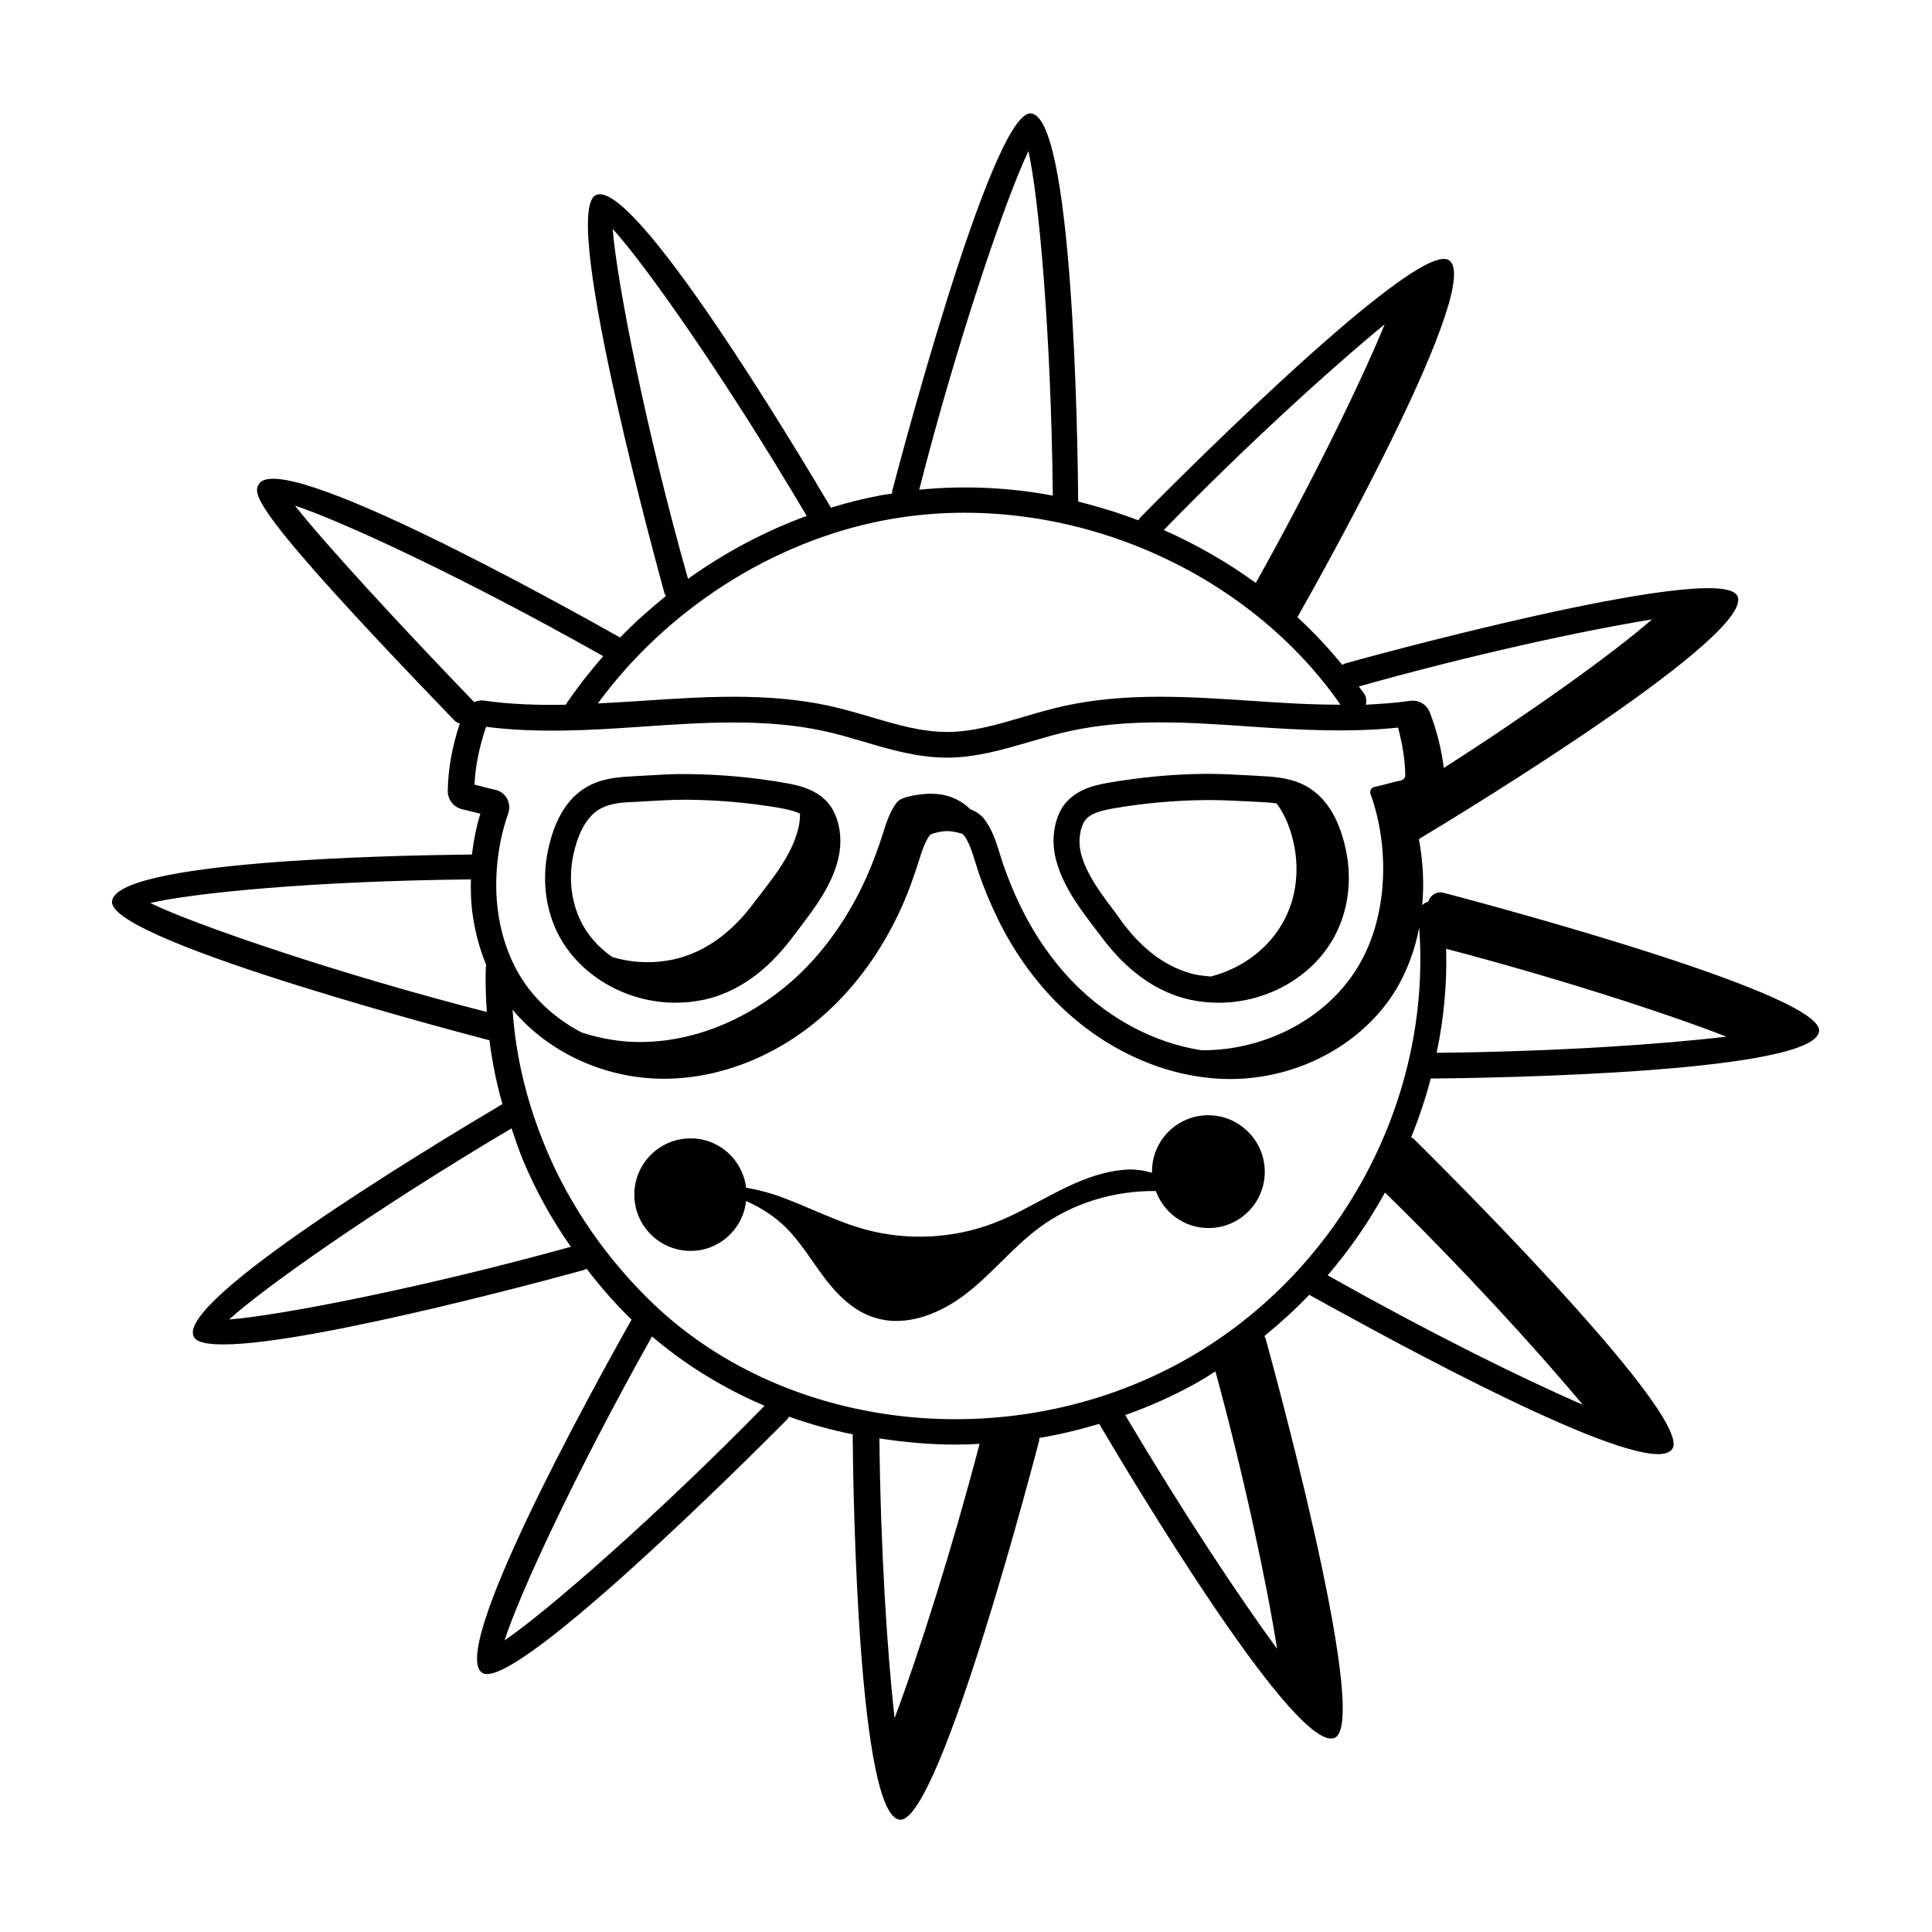 <?xml version="1.0" encoding="UTF-8"?>
<!-- Uploaded to: ICON Repo, www.svgrepo.com, Generator: ICON Repo Mixer Tools -->
<svg fill="#000000" width="800px" height="800px" version="1.1" viewBox="144 144 512 512" xmlns="http://www.w3.org/2000/svg">
 <g>
  <path d="m523.36 429.82s0.07 0 0 0c17.156-0.137 102.53-1.566 102.73-12.73 0-10.555-98.516-36.219-99.535-36.492-1.77-0.477-3.539 0.613-4.086 2.383-0.613 0.137-1.156 0.477-1.566 0.887 0.543-5.719 0.203-11.777-0.887-17.496 13.48-8.102 89.867-54.738 84.355-64.543-5.242-9.328-103.08 17.703-104.03 18.043-0.203 0.066-0.41 0.203-0.613 0.34-3.676-4.492-7.625-8.715-11.914-12.664l0.066-0.066c8.375-14.773 49.562-88.914 40.031-94.566-9.258-5.582-81.152 67.605-81.836 68.355-0.137 0.203-0.273 0.41-0.41 0.613-5.176-1.973-10.484-3.609-15.93-4.969v-0.137c-0.137-17.156-1.43-102.53-12.664-102.73-10.621 0-36.355 99.059-36.629 100.08-0.066 0.203 0 0.477 0 0.68-1.156 0.203-2.316 0.273-3.473 0.543-4.289 0.816-8.578 1.906-12.801 3.199v-0.066c-8.715-14.773-52.629-88.168-62.363-82.719-9.531 5.242 18.043 104.51 18.312 105.53 0.066 0.273 0.273 0.41 0.41 0.613-4.289 3.473-8.375 7.082-12.188 11.031-0.066 0-0.066-0.066-0.137-0.066-14.977-8.441-89.867-50.176-95.586-40.578-1.496 2.586-3.269 5.582 51.812 62.637 0.41 0.41 0.953 0.68 1.43 0.816-2.043 6.129-3.133 12.188-3.199 17.906 0 2.316 1.633 4.356 3.949 4.832 1.227 0.273 4.356 1.09 4.699 1.156-1.09 3.402-1.77 7.082-2.246 10.824-22.332 0.203-95.18 1.77-95.383 12.594 0 10.688 98.516 36.219 99.535 36.492 0.137 0.066 0.34 0.066 0.477 0.066 0.75 5.719 1.84 11.371 3.473 17.02-0.066 0-0.137 0-0.203 0.066-20.426 12.117-86.805 52.355-81.562 61.613 0.75 1.43 3.609 1.973 7.828 1.973 24.168 0 94.703-19.473 95.52-19.742 0.273-0.066 0.477-0.203 0.68-0.34 3.676 4.766 7.625 9.328 11.984 13.547-0.066 0.066-0.066 0.066-0.137 0.137-11.574 20.562-48.543 87.961-39.418 93.477 0.34 0.203 0.75 0.273 1.227 0.273 12.867 0 78.84-66.789 79.52-67.469 0.203-0.203 0.34-0.477 0.477-0.75 5.516 1.973 11.164 3.539 16.953 4.699 0 0.066-0.066 0.137-0.066 0.203 0.137 17.02 1.566 101.71 12.664 101.92 10.758 0 36.492-99.469 36.766-100.49 0.066-0.203 0-0.477 0-0.68 5.379-0.887 10.688-2.18 15.93-3.746v0.066c8.441 14.297 49.699 83.332 61.41 83.332 0.41 0 0.816-0.066 1.156-0.273 9.395-5.379-18.246-104.78-18.52-105.8-0.066-0.203-0.203-0.41-0.273-0.613 4.152-3.402 8.168-7.012 11.848-10.895 0.066 0 0.066 0.066 0.137 0.066 13.754 7.562 75.711 42.148 92.324 42.148 1.906 0 3.199-0.477 3.812-1.43 5.582-9.191-67.879-81.426-68.629-82.176-0.203-0.137-0.41-0.273-0.613-0.34 2.043-5.106 3.812-10.281 5.176-15.59h0.203zm3.883-34.383c28.32 7.422 57.055 16.613 74.277 23.285-17.227 2.043-44.797 3.949-76.797 4.289 1.906-9.055 2.789-18.316 2.519-27.574zm54.531-87.281c-10.078 8.852-32.137 24.645-55.148 39.352-0.613-4.766-1.77-9.668-3.676-14.637-0.816-2.18-2.996-3.473-5.242-3.133-3.879 0.543-7.828 0.816-11.777 1.02 0.273-0.953 0.203-2.043-0.41-2.926-0.477-0.68-0.953-1.227-1.43-1.906 29.48-8.309 59.168-14.773 77.684-17.77zm-70.805-78.227c-6.738 16.34-19.609 42.484-34.176 68.559-7.559-5.516-15.797-10.211-24.375-14.023 21.379-21.992 43.914-42.484 58.551-54.535zm-94.43-45.887c2.723 12.117 5.992 47.656 6.469 91.297-11.641-2.18-23.555-2.723-35.402-1.566 10.008-39.281 23.012-77.41 28.934-89.73zm-110.16 20.629c8.441 9.258 29.141 38.398 51.402 76.047-11.164 4.086-21.719 9.734-31.453 16.68-11.102-39.148-18.93-78.977-19.949-92.727zm71.961 77.203c45.344-8.645 94.84 11.438 120.91 48.883-7.828 0-15.66-0.477-23.422-1.02-16.34-1.09-33.156-2.246-49.562 1.293-3.746 0.816-7.488 1.906-11.164 2.996-6.945 2.043-13.414 3.949-20.152 3.949-6.738 0-13.207-1.906-20.152-3.949-3.676-1.09-7.422-2.18-11.164-2.996-16.406-3.539-33.293-2.383-49.633-1.293-3.812 0.273-7.691 0.477-11.574 0.68 18.176-24.781 46.023-42.824 75.91-48.543zm-156.18-3.879c12.664 4.223 44.527 18.926 81.699 39.895-3.539 4.086-6.945 8.375-9.941 12.867-7.285 0.137-14.57-0.066-21.648-1.09-0.953-0.137-1.84 0.066-2.656 0.41 0-0.066-0.066-0.066-0.066-0.137-19.27-19.949-39.695-42.145-47.387-51.945zm47.59 73.938c0.203-4.832 1.293-10.078 3.062-15.32 13.891 1.77 28.051 0.887 41.668-0.066 15.863-1.09 32.27-2.18 47.727 1.156 3.609 0.75 7.148 1.84 10.688 2.859 7.082 2.109 14.367 4.223 22.059 4.223 7.691 0 14.977-2.18 22.059-4.223 3.539-1.02 7.082-2.109 10.688-2.859 15.453-3.336 31.113-2.316 47.656-1.156 12.867 0.887 26.074 1.633 39.148 0.273 1.09 4.152 1.84 8.375 1.906 12.594 0 0.75-0.543 1.293-1.227 1.43-2.383 0.477-4.562 1.227-6.945 1.703-0.816 0.203-1.363 1.02-1.02 1.906 2.926 8.102 3.949 17.566 2.996 26.074-0.75 6.945-2.793 13.891-6.469 19.879-8.512 13.957-25.055 22.059-41.324 21.922-12.324-1.906-24.375-8.168-33.906-17.906-5.516-5.652-10.281-12.461-14.023-20.152-1.84-3.746-3.402-7.625-4.699-11.371-0.273-0.75-0.477-1.566-0.75-2.383-1.02-3.269-2.109-6.945-4.492-9.805-0.887-1.02-2.109-1.77-3.402-2.246-2.449-2.383-6.332-4.629-12.461-4.016-1.906 0.203-5.719 0.68-6.945 2.109-2.449 3.062-3.402 7.488-4.699 11.164-1.363 3.949-2.926 7.898-4.832 11.777-3.812 7.691-8.715 14.91-14.707 21.039-11.438 11.641-27.164 19.473-43.504 19.609-5.379 0.066-10.758-0.887-15.863-2.519-6.738-3.539-12.461-8.645-16.273-14.91-3.199-5.242-5.309-11.641-6.059-18.52-0.887-8.102 0.203-17.09 2.859-24.578 0.477-1.293 0.34-2.723-0.273-3.949-0.68-1.227-1.84-2.109-3.199-2.383-1.086-0.199-4.625-1.152-5.441-1.355zm-85.922 31.383c11.164-2.656 43.23-5.856 84.965-6.262-0.066 2.656 0 5.309 0.273 7.898 0.613 5.242 1.906 10.211 3.812 14.844 0 0.137-0.137 0.34-0.137 0.477-0.137 4.086 0 8.035 0.273 11.914-39.145-10.012-77.137-23.016-89.188-28.871zm20.902 110.36c9.121-8.305 37.785-28.664 74.824-50.652 0.953 2.723 1.84 5.516 2.996 8.305 3.336 8.035 7.625 15.797 12.73 23.078-39.012 10.828-77.207 18.25-90.551 19.27zm72.984 85.035c3.746-11.711 18.246-43.438 39.078-80.543 8.918 7.625 18.996 13.754 29.82 18.383-28.32 28.938-57.734 54.602-68.898 62.16zm103.35 20.629c-1.906-17.293-3.676-43.707-4.016-74.141 6.672 1.02 13.414 1.633 20.219 1.633 2.109 0 4.223-0.066 6.332-0.203-7.148 27.301-15.863 54.941-22.535 72.711zm85.035-91.91c7.488 27.438 13.547 55.758 16.34 73.527-10.348-14.16-24.918-36.082-40.238-61.953 6.332-2.246 12.527-4.969 18.52-8.305 1.84-1.023 3.609-2.113 5.379-3.269zm-8.715-2.656c-45.547 25.191-104.44 18.789-140.11-15.113-12.254-11.711-22.125-25.871-28.457-40.984-5.242-12.461-8.102-24.508-8.988-37.105 9.395 11.301 24.441 18.312 40.102 18.312h0.41c16.543-0.137 33.223-7.625 45.887-20.629 6.129-6.262 11.234-13.617 15.32-21.922 1.906-3.812 3.539-7.898 4.969-12.188 0.273-0.816 0.543-1.633 0.816-2.449 0.887-2.793 1.77-5.719 3.133-7.422 0.543-0.41 2.859-1.02 4.492-1.02 1.566 0 3.879 0.543 4.289 0.887 1.566 1.84 2.383 4.699 3.269 7.488 0.273 0.887 0.543 1.703 0.816 2.586 1.363 4.016 3.062 8.102 5.039 12.188 4.086 8.375 9.258 15.727 15.32 21.922 12.73 12.938 29.48 20.492 45.957 20.629h0.41c17.973 0 35.129-9.258 43.844-23.625 2.926-4.832 5.039-10.484 6.195-16.477 3.398 46.227-21.453 92.113-62.711 114.92zm53.648-44.73c19.949 19.473 39.762 41.055 52.422 56.234-16.137-7.012-40.441-18.996-67.605-34.312 5.859-6.809 10.895-14.16 15.184-21.922z"/>
  <path d="m464.2 439.55c-8.238 0-14.91 6.672-14.91 14.91v0.34c-2.316-0.68-4.699-1.02-7.148-0.816-6.262 0.477-12.254 2.926-17.836 5.785-5.652 2.859-11.031 6.129-16.953 8.375-10.688 4.086-22.672 4.699-33.699 1.77-7.898-2.109-15.184-5.992-22.875-8.781-2.926-1.09-5.992-1.84-9.055-2.383-0.887-7.352-7.082-13.07-14.707-13.07-8.238 0-14.91 6.672-14.91 14.91s6.672 14.91 14.91 14.91c7.625 0 13.891-5.785 14.707-13.207 3.879 1.703 7.488 4.016 10.484 6.945 4.016 4.016 6.945 8.988 10.348 13.48 3.402 4.492 7.691 8.781 13.277 10.484 8.375 2.656 17.566-1.156 24.441-6.535 6.809-5.309 12.188-12.188 19.199-17.359 8.715-6.469 19.812-9.805 30.84-9.668 2.109 5.719 7.488 9.805 13.957 9.805 8.238 0 14.91-6.672 14.91-14.91 0-8.246-6.742-14.984-14.98-14.984z"/>
  <path d="m323 409.73c2.586 0 5.106-0.273 7.691-0.816 8.781-1.973 16.613-7.559 23.285-16.477l1.973-2.586c2.723-3.609 5.516-7.285 7.625-11.438 1.227-2.383 2.043-4.629 2.586-6.875 0.953-4.086 0.68-8.168-0.887-11.777-2.723-6.398-9.668-7.625-13.004-8.238-8.512-1.496-17.293-2.316-26.145-2.383-3.812-0.066-7.559 0.203-11.301 0.41l-2.449 0.137c-3.676 0.203-7.828 0.41-11.711 2.246-5.719 2.723-9.602 8.578-11.438 17.43-1.566 7.422-0.75 15.047 2.383 21.582 5.59 11.5 18.254 18.785 31.391 18.785zm-27.094-39.012c0.953-4.562 3.062-10.484 7.691-12.664 2.656-1.293 5.785-1.43 9.121-1.566l2.449-0.137c3.402-0.203 6.738-0.41 10.145-0.41h0.75c8.441 0.066 16.816 0.816 24.984 2.246 2.109 0.41 3.676 0.816 4.969 1.43 0 1.293-0.137 2.586-0.41 3.812-0.543 2.109-1.293 4.152-2.316 6.129-2.449 4.832-6.059 9.191-9.328 13.48-5.309 7.215-12.324 13.141-21.309 15.184-5.582 1.227-11.234 0.953-16.406-0.613-3.609-2.519-6.606-5.785-8.441-9.734-2.445-5.106-3.125-11.164-1.898-17.156z"/>
  <path d="m426.41 378.42c2.109 4.152 4.902 7.828 7.625 11.438l1.973 2.586c6.672 8.918 14.5 14.5 23.285 16.477 2.519 0.543 5.106 0.816 7.691 0.816 13.141 0 25.805-7.285 31.316-18.859 3.133-6.535 3.949-14.16 2.383-21.582-1.84-8.852-5.719-14.707-11.438-17.43-3.879-1.84-8.035-2.043-11.711-2.246l-2.519-0.137c-3.746-0.203-7.488-0.41-11.234-0.41-8.781 0.066-17.566 0.887-26.145 2.383-3.336 0.613-10.281 1.84-13.004 8.238-1.566 3.609-1.84 7.691-0.887 11.777 0.621 2.387 1.438 4.633 2.664 6.949zm4.562-16c0.953-2.18 3.133-3.336 7.898-4.152 8.168-1.43 16.613-2.18 24.984-2.246h0.75c3.336 0 6.672 0.203 10.008 0.34l2.586 0.137c1.77 0.066 3.539 0.203 5.106 0.41 2.383 3.133 3.812 7.082 4.562 10.688 1.43 6.606 0.75 13.48-2.109 19.402-3.812 7.898-11.234 13.547-19.879 15.797-1.363-0.137-2.793-0.273-4.152-0.543-7.148-1.633-13.684-6.262-19.336-13.891l-1.91-2.656c-2.519-3.336-5.176-6.809-7.012-10.418-0.953-1.84-1.633-3.609-2.043-5.309-0.609-2.656-0.406-5.312 0.547-7.559z"/>
 </g>
</svg>